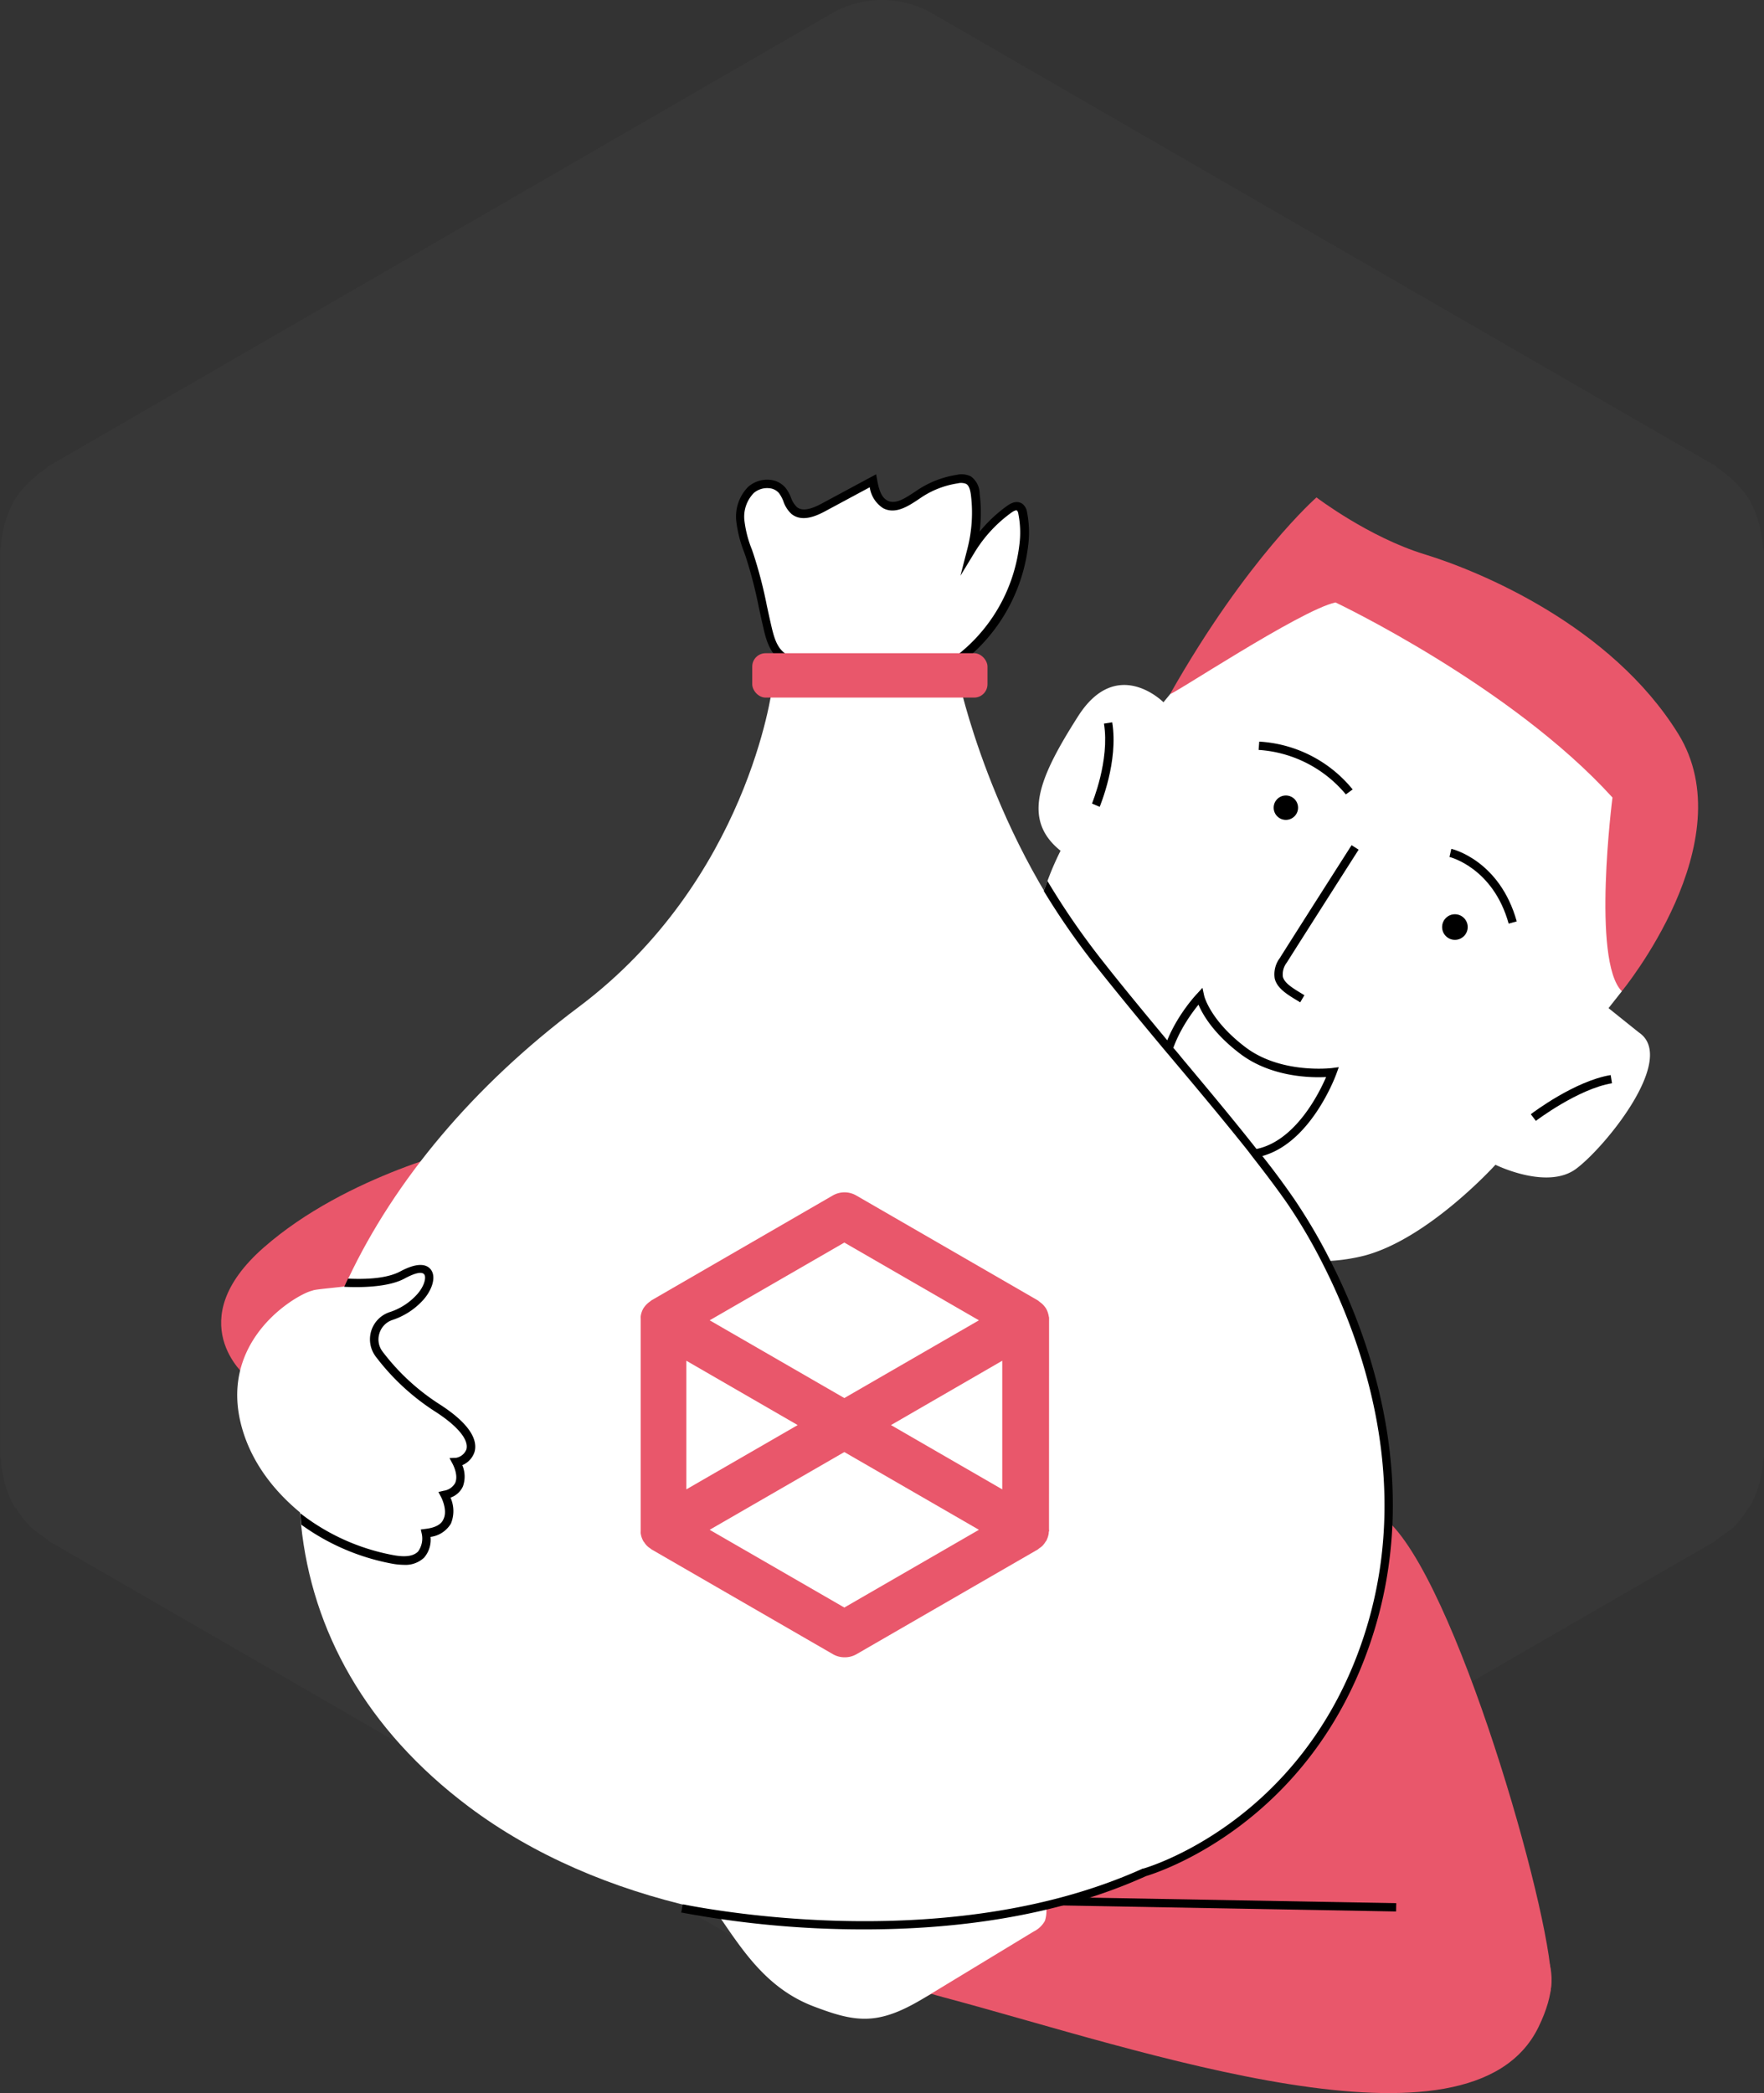 <svg id="Layer_1" data-name="Layer 1" xmlns="http://www.w3.org/2000/svg" viewBox="0 0 295 350"><rect x="0" y="0" width="295" height="350" fill="#333333" stroke="none"/><defs><style>.cls-1{fill:#e9576b;}.cls-2,.cls-3{fill:#fff;}.cls-2{opacity:0.02;}</style></defs><rect class="cls-1" x="180" y="295.2" width="44.12" height="26.7"/><path class="cls-2" d="M295,92.3v151c0,.44-.14.87-.18,1.31s-.11,1-.2,1.54a16.84,16.84,0,0,1-1.85,5.51s0,0,0,.05c-.16.27-.39.46-.55.72a17.49,17.49,0,0,1-2.15,2.78A18.6,18.6,0,0,1,287.7,257c-.38.26-.7.61-1.11.84l-.1.06,0,0-57.95,33.47-27.65,16-45,26a16.74,16.74,0,0,1-16.8,0l-38.79-22.4-7-4.07-12.55-7.25L57.49,286.18,8.54,257.91l0,0-.1-.06c-.41-.23-.72-.58-1.1-.84a18,18,0,0,1-2.36-1.81A17.43,17.43,0,0,1,2.8,252.4c-.17-.26-.4-.45-.56-.72,0,0,0,0,0-.05a17.08,17.08,0,0,1-1.85-5.51,13.52,13.52,0,0,1-.2-1.54c0-.44-.17-.87-.17-1.31V92.3c0-.45.13-.87.17-1.31a13.07,13.07,0,0,1,.2-1.53A16.92,16.92,0,0,1,2.22,84a.64.64,0,0,0,0-.07s0,0,0,0a16.83,16.83,0,0,1,3.85-4.36,13.55,13.55,0,0,1,1.22-.93c.37-.26.66-.6,1.05-.82L139.1,2.24a16.85,16.85,0,0,1,16.8,0L286.59,77.73c.39.22.68.56,1.05.81s.82.6,1.23.95a16.77,16.77,0,0,1,3.84,4.35s0,0,0,0a.64.64,0,0,0,0,.07,16.69,16.69,0,0,1,1.85,5.51c.09.52.16,1,.2,1.53S295,91.85,295,92.3Z"/><path class="cls-1" d="M218.93,296.91l-63,36.4a16.74,16.74,0,0,1-16.8,0l-30.62-24.42C101.57,265.17,82,203.81,87.18,197.6c7.82-9.39,17.19-13.37,43.95-15.8l.84-.07.56,0c6.71-.55,13-.81,18.84-.92,4.5-.09,8.69-.08,12.5,0,4,0,7.65.08,10.75.14,11.9.23,21.32,3.59,26.84,9.2C212.37,201.14,224.37,253.26,218.93,296.91Z"/><path d="M147.06,203.85c-20.39,0-21.62-16.93-21.63-17.1l1.39-.09c0,.65,1.19,15.8,20.24,15.8h.5c19.54-.27,20.58-15.16,20.62-15.79l1.39.07c0,.17-1.12,16.82-22,17.11Z"/><path class="cls-3" d="M131.13,156.65h32.74a0,0,0,0,1,0,0v30.07a9.82,9.82,0,0,1-9.82,9.82h-13.1a9.82,9.82,0,0,1-9.82-9.82V156.65A0,0,0,0,1,131.13,156.65Z"/><path class="cls-1" d="M131.13,181.15s16.31,7.86,32.74-9.21V156.65H131.13Z"/><path class="cls-1" d="M155,317.33l77.12,1.61s36.54-3.2,25.15,20.06-66.64,3.75-99.19-4.94S155,317.33,155,317.33Z"/><path class="cls-1" d="M236.33,347.69s-33.7-66.95-36.12-85.52,20.59-19.63,32.52-7.21,27.62,68.66,26.65,77.42S236.33,347.69,236.33,347.69Z"/><rect x="202.29" y="287.91" width="1.39" height="61.02" transform="translate(-119.04 515.62) rotate(-88.97)"/><path class="cls-3" d="M263.6,195.43c-4.86,3.64-13.51-.66-13.51-.66s-11.15,12.34-21.9,15.19a30.69,30.69,0,0,1-5.64.88c-.48,0-1,.07-1.51.1-12.56.5-32-4-43.46-21.46-9.64-14.66-6.14-31.45-3-40.54.21-.6.42-1.15.61-1.68a48.27,48.27,0,0,1,2.17-5c-6.58-5.27-3.55-12.32,2.94-22.5s14.27-2.33,14.27-2.33l1.15-1.4v0l26.83-22.61,52.9,37.65-4.24,34.71-2.21,2.8,5.08,4.07C280.53,177,268.46,191.8,263.6,195.43Z"/><path class="cls-1" d="M195.71,116c-.42.76,21.76-14,27.63-15.26,0,0,29.31,13.89,46.32,32.62,0,0-3.51,27.29,1.56,32.39,0,0,20.63-25,9.42-43.07s-33.12-27.15-42.43-30-18.05-9.5-18.05-9.5S208.59,93.28,195.71,116Z"/><circle cx="243.31" cy="155.02" r="2.14"/><circle cx="215.04" cy="135.06" r="2.04"/><path d="M252.3,154.45c-2.61-9.37-9.83-11.13-9.9-11.15l.31-1.36c.33.08,8.1,2,10.94,12.13Z"/><path d="M225.07,132.84a20.68,20.68,0,0,0-14.59-7.44l.11-1.39a21.75,21.75,0,0,1,15.62,8Z"/><path d="M217.44,167.61l-.26-.16c-1.92-1.15-3.58-2.15-4-3.8a4.52,4.52,0,0,1,.85-3.45c2.11-3.38,11.9-18.71,12-18.87l1.18.75c-.1.16-9.89,15.49-12,18.86a3.24,3.24,0,0,0-.67,2.39c.26,1.08,1.68,1.93,3.34,2.93l.26.15Z"/><path d="M256.85,187.43l-.85-1.11c.3-.23,7.34-5.56,13.36-6.55l.22,1.37C263.92,182.08,256.92,187.37,256.85,187.43Z"/><path d="M183.91,134.92l-1.29-.55c0-.07,3-7.19,2-13.37l1.38-.22C187.07,127.36,184,134.61,183.91,134.92Z"/><path d="M208.27,193.73a14,14,0,0,1-7.58-2.52c-4-2.58-6.25-5.83-6.7-9.65-.93-7.78,5.9-15.08,6.19-15.38l.91-1,.28,1.28c0,.07,1,4.19,6.95,8.68s14.35,3.47,14.43,3.46l1.14-.15-.39,1.08c-.16.45-4.06,11-11.78,13.59A10.76,10.76,0,0,1,208.27,193.73ZM200.43,168c-1.73,2.12-5.73,7.73-5.06,13.38.4,3.39,2.45,6.3,6.07,8.64,3.45,2.23,6.76,2.84,9.83,1.8,5.76-1.94,9.33-9,10.5-11.72-2.63.14-9.17,0-14.29-3.83C203,172.9,201.15,169.7,200.43,168Z"/><path class="cls-3" d="M136,335.48c3,1.13,6,2.21,9.11,2.08,4-.16,7.58-2.31,11-4.41L172.84,323a4.34,4.34,0,0,0,1.91-1.81,5.61,5.61,0,0,0,0-3.32l-2.69-13c-.61-2.92-43.61,5.49-48.44,6.57-2.51.56-11.86,1-13.39,3.38-2.17,3.35,6.83,1.06,8.49,3.37C123.34,324.69,127.32,332.14,136,335.48Z"/><path class="cls-1" d="M41.09,230.1s-11-9.18,3-21.48,34.71-16.9,34.71-16.9l-23,35.82Z"/><path class="cls-3" d="M224.09,284.8c-21.46,41.75-102.36,49.83-145.68,17.33-17.25-12.94-26.25-29.5-28.06-47.19-.06-.64-.11-1.27-.15-1.9-.9-12.41,1.69-25.3,7.41-37.86.2-.45.41-.92.63-1.37C66,197.4,79.11,181.63,96.76,168.4c28.31-21.23,32.36-53.28,32.36-53.28h31.56s7,30.87,27.18,51.3C226.55,205.59,244.12,245.78,224.09,284.8Z"/><path class="cls-3" d="M125.31,92.87a24.14,24.14,0,0,1-1.53-5.62,6.4,6.4,0,0,1,1.8-5.34c1.46-1.29,4-1.39,5.22.13.82,1,1,2.52,2,3.33,1.36,1.08,3.35.28,4.88-.54l8.27-4.44c.28,1.51.7,3.24,2.08,3.94,1.89,1,4-.64,5.77-1.82A15.71,15.71,0,0,1,160,80.1a2.87,2.87,0,0,1,1.9.18,3,3,0,0,1,1.12,2.36,25,25,0,0,1-.61,9.28,23.38,23.38,0,0,1,6.28-6.75c.51-.37,1.21-.72,1.73-.37a1.55,1.55,0,0,1,.52,1,16.77,16.77,0,0,1,.18,5.43,28.15,28.15,0,0,1-13.07,20.6c-1,.64-5.27-.38-6.57-.45-2.39-.14-4.79-.25-7.18-.33-3.7-.13-8.92.82-12.39-.58-2.43-1-3.08-3.15-3.64-5.51A120.18,120.18,0,0,0,125.31,92.87Z"/><path d="M156.88,112.72a25.61,25.61,0,0,1-3.76-.44c-.67-.1-1.3-.21-1.64-.23-2.36-.13-4.77-.24-7.16-.33-1.11,0-2.36,0-3.68.09-3,.15-6.4.31-8.95-.72s-3.45-3.45-4-6c-.28-1.17-.53-2.33-.78-3.49a75,75,0,0,0-2.2-8.51h0l-.25-.72a20.66,20.66,0,0,1-1.31-5.07,7.07,7.07,0,0,1,2-5.92,4.85,4.85,0,0,1,3.54-1.15,3.85,3.85,0,0,1,2.69,1.36,6.54,6.54,0,0,1,.91,1.65,3.92,3.92,0,0,0,1,1.57c.83.66,2.14.46,4.12-.6l9.11-4.9.17.94c.25,1.38.62,2.89,1.71,3.45,1.38.71,3-.41,4.63-1.48l.45-.3a16.31,16.31,0,0,1,6.54-2.52,3.46,3.46,0,0,1,2.35.27,3.6,3.6,0,0,1,1.46,2.88,25.46,25.46,0,0,1,0,6.35,24,24,0,0,1,4.59-4.31c1.23-.88,2-.69,2.52-.37a2.12,2.12,0,0,1,.81,1.4,17.3,17.3,0,0,1,.19,5.65,29,29,0,0,1-13.39,21.12A3,3,0,0,1,156.88,112.72Zm-13.3-2.4h.78c2.41.08,4.83.2,7.2.33.41,0,1.05.13,1.79.25,1.15.19,3.86.63,4.38.3a27.52,27.52,0,0,0,12.74-20.08,16,16,0,0,0-.17-5.2c0-.11-.11-.47-.23-.55s-.45,0-.93.35a22.78,22.78,0,0,0-6.09,6.55l-2.43,4,1.16-4.5a24.2,24.2,0,0,0,.59-9c-.13-1-.37-1.61-.79-1.85a2.28,2.28,0,0,0-1.43-.09,15,15,0,0,0-6,2.3l-.44.3c-1.75,1.17-3.94,2.64-6,1.56a5,5,0,0,1-2.26-3.51l-7.44,4c-1.59.86-3.92,1.85-5.64.47A5.06,5.06,0,0,1,131,83.8a6.09,6.09,0,0,0-.71-1.32,2.43,2.43,0,0,0-1.73-.85,3.45,3.45,0,0,0-2.49.8,5.68,5.68,0,0,0-1.56,4.76,18.8,18.8,0,0,0,1.24,4.72l.25.73a73.78,73.78,0,0,1,2.25,8.67c.25,1.15.5,2.31.77,3.47.55,2.33,1.14,4.18,3.22,5,2.27.91,5.37.76,8.36.62C141.63,110.37,142.64,110.32,143.58,110.32Z"/><rect class="cls-1" x="125.8" y="109.23" width="39.34" height="7.42" rx="2.23"/><path class="cls-1" d="M175.44,220.79c0-.11,0-.2,0-.31s0-.23-.05-.35a4,4,0,0,0-.43-1.28h0a3.9,3.9,0,0,0-.89-1l-.29-.22a2.23,2.23,0,0,0-.24-.19L143.18,199.9a3.93,3.93,0,0,0-3.9,0L109,217.41c-.09.05-.16.13-.25.19l-.28.21a4.11,4.11,0,0,0-.89,1h0a3.59,3.59,0,0,0-.43,1.28,2.11,2.11,0,0,0,0,.35c0,.11,0,.2,0,.31v35c0,.11,0,.2,0,.31a2.11,2.11,0,0,0,0,.35,3.59,3.59,0,0,0,.43,1.28h0c0,.07.09.11.13.17a3.45,3.45,0,0,0,.5.64,3.13,3.13,0,0,0,.54.42,1.64,1.64,0,0,0,.26.2h0l30.28,17.49a3.85,3.85,0,0,0,1.95.52,3.9,3.9,0,0,0,2-.52l30.28-17.49h0a1.57,1.57,0,0,0,.25-.2,3.64,3.64,0,0,0,.55-.42,3.93,3.93,0,0,0,.5-.64c0-.06.09-.1.13-.17h0a4,4,0,0,0,.43-1.28c0-.12,0-.23.05-.35s0-.2,0-.31ZM149,238.3l18.61-10.76v21.51Zm-7.8-30.52,22.51,13-22.51,13-22.52-13Zm-26.42,19.76,18.62,10.76-18.62,10.75Zm26.42,41.27-22.52-13,22.52-13,22.51,13Z"/><path d="M229.42,273.93c-10.23,31.35-36.36,39.37-37.77,39.79-15.47,7-32.72,8.91-47.13,8.91a164.86,164.86,0,0,1-30.45-2.8l-.15,0,.26-1.37.15,0c7.39,1.45,45.75,8,76.78-6l.1,0c.27-.08,26.66-7.57,36.89-38.9,8.34-25.52-.28-49.35-7.06-62.56a89.16,89.16,0,0,0-5.75-9.74c-1.62-2.33-3.52-4.86-5.64-7.57l-1-1.31c-3.6-4.52-7.71-9.46-12-14.55l-.89-1.06-1.1-1.3c-3.87-4.64-7.78-9.38-11.35-13.88a123.53,123.53,0,0,1-8.75-12.59c.21-.6.42-1.15.61-1.68a124.61,124.61,0,0,0,9.24,13.4c3.38,4.31,7.12,8.81,10.8,13.25l1,1.23c.5.58,1,1.17,1.46,1.75,4.47,5.34,8.79,10.51,12.5,15.23.32.41.66.81,1,1.21,2,2.51,3.73,4.89,5.25,7.09a93.28,93.28,0,0,1,6.11,10.42C229.39,224.37,237.81,248.3,229.42,273.93Z"/><path class="cls-3" d="M73.14,235.42a38,38,0,0,1-9.72-9,4.08,4.08,0,0,1,1.94-6.33,11.37,11.37,0,0,0,5-3.19c2.36-2.64,2.32-6.53-3-3.7-3.16,1.68-14.46,2.22-15.07,2.6h0a7.12,7.12,0,0,0-.92.31c-3.93,1.69-14.68,9.23-10.91,22.64s18.45,20.69,25.24,22,5.53-4.37,5.53-4.37c6.29-.74,3.2-6.41,3.2-6.41,4.4-1,2-5.45,2-5.45C77.86,244.46,82.36,241.33,73.14,235.42Z"/><path d="M79.38,242.71A3.58,3.58,0,0,1,77.31,245a4.86,4.86,0,0,1,.1,3.57,3.55,3.55,0,0,1-2.07,1.86,5.51,5.51,0,0,1,.07,4.34A4.66,4.66,0,0,1,72,257a4.59,4.59,0,0,1-1.08,3.47,4.52,4.52,0,0,1-3.37,1.2,11.36,11.36,0,0,1-2-.2,37.57,37.57,0,0,1-15.17-6.52c-.06-.64-.11-1.27-.15-1.9a35.85,35.85,0,0,0,15.57,7c2,.37,3.35.17,4.11-.6a3.72,3.72,0,0,0,.63-2.94l-.17-.75.77-.1c1.58-.18,2.62-.71,3-1.58.8-1.53-.38-3.77-.4-3.79l-.42-.8.89-.21a2.59,2.59,0,0,0,1.91-1.3c.59-1.32-.4-3.12-.41-3.16l-.54-1,1.12-.05A2.27,2.27,0,0,0,78,242.36c.43-1.61-1.49-3.93-5.27-6.35a38.5,38.5,0,0,1-9.89-9.16,4.79,4.79,0,0,1,2.27-7.42,10.51,10.51,0,0,0,4.65-3c1.25-1.4,1.54-2.87,1.19-3.32s-1.32-.38-3.32.7-5.52,1.58-10,1.37l-.06,0c.2-.45.41-.92.63-1.37,4,.19,6.92-.23,8.75-1.21,3.1-1.66,4.49-1.09,5.09-.32,1,1.3.13,3.53-1.25,5.08a12,12,0,0,1-5.24,3.39A3.39,3.39,0,0,0,63.44,223a3.35,3.35,0,0,0,.53,3,36.9,36.9,0,0,0,9.54,8.82C79.13,238.43,79.79,241.1,79.38,242.71Z"/></svg>